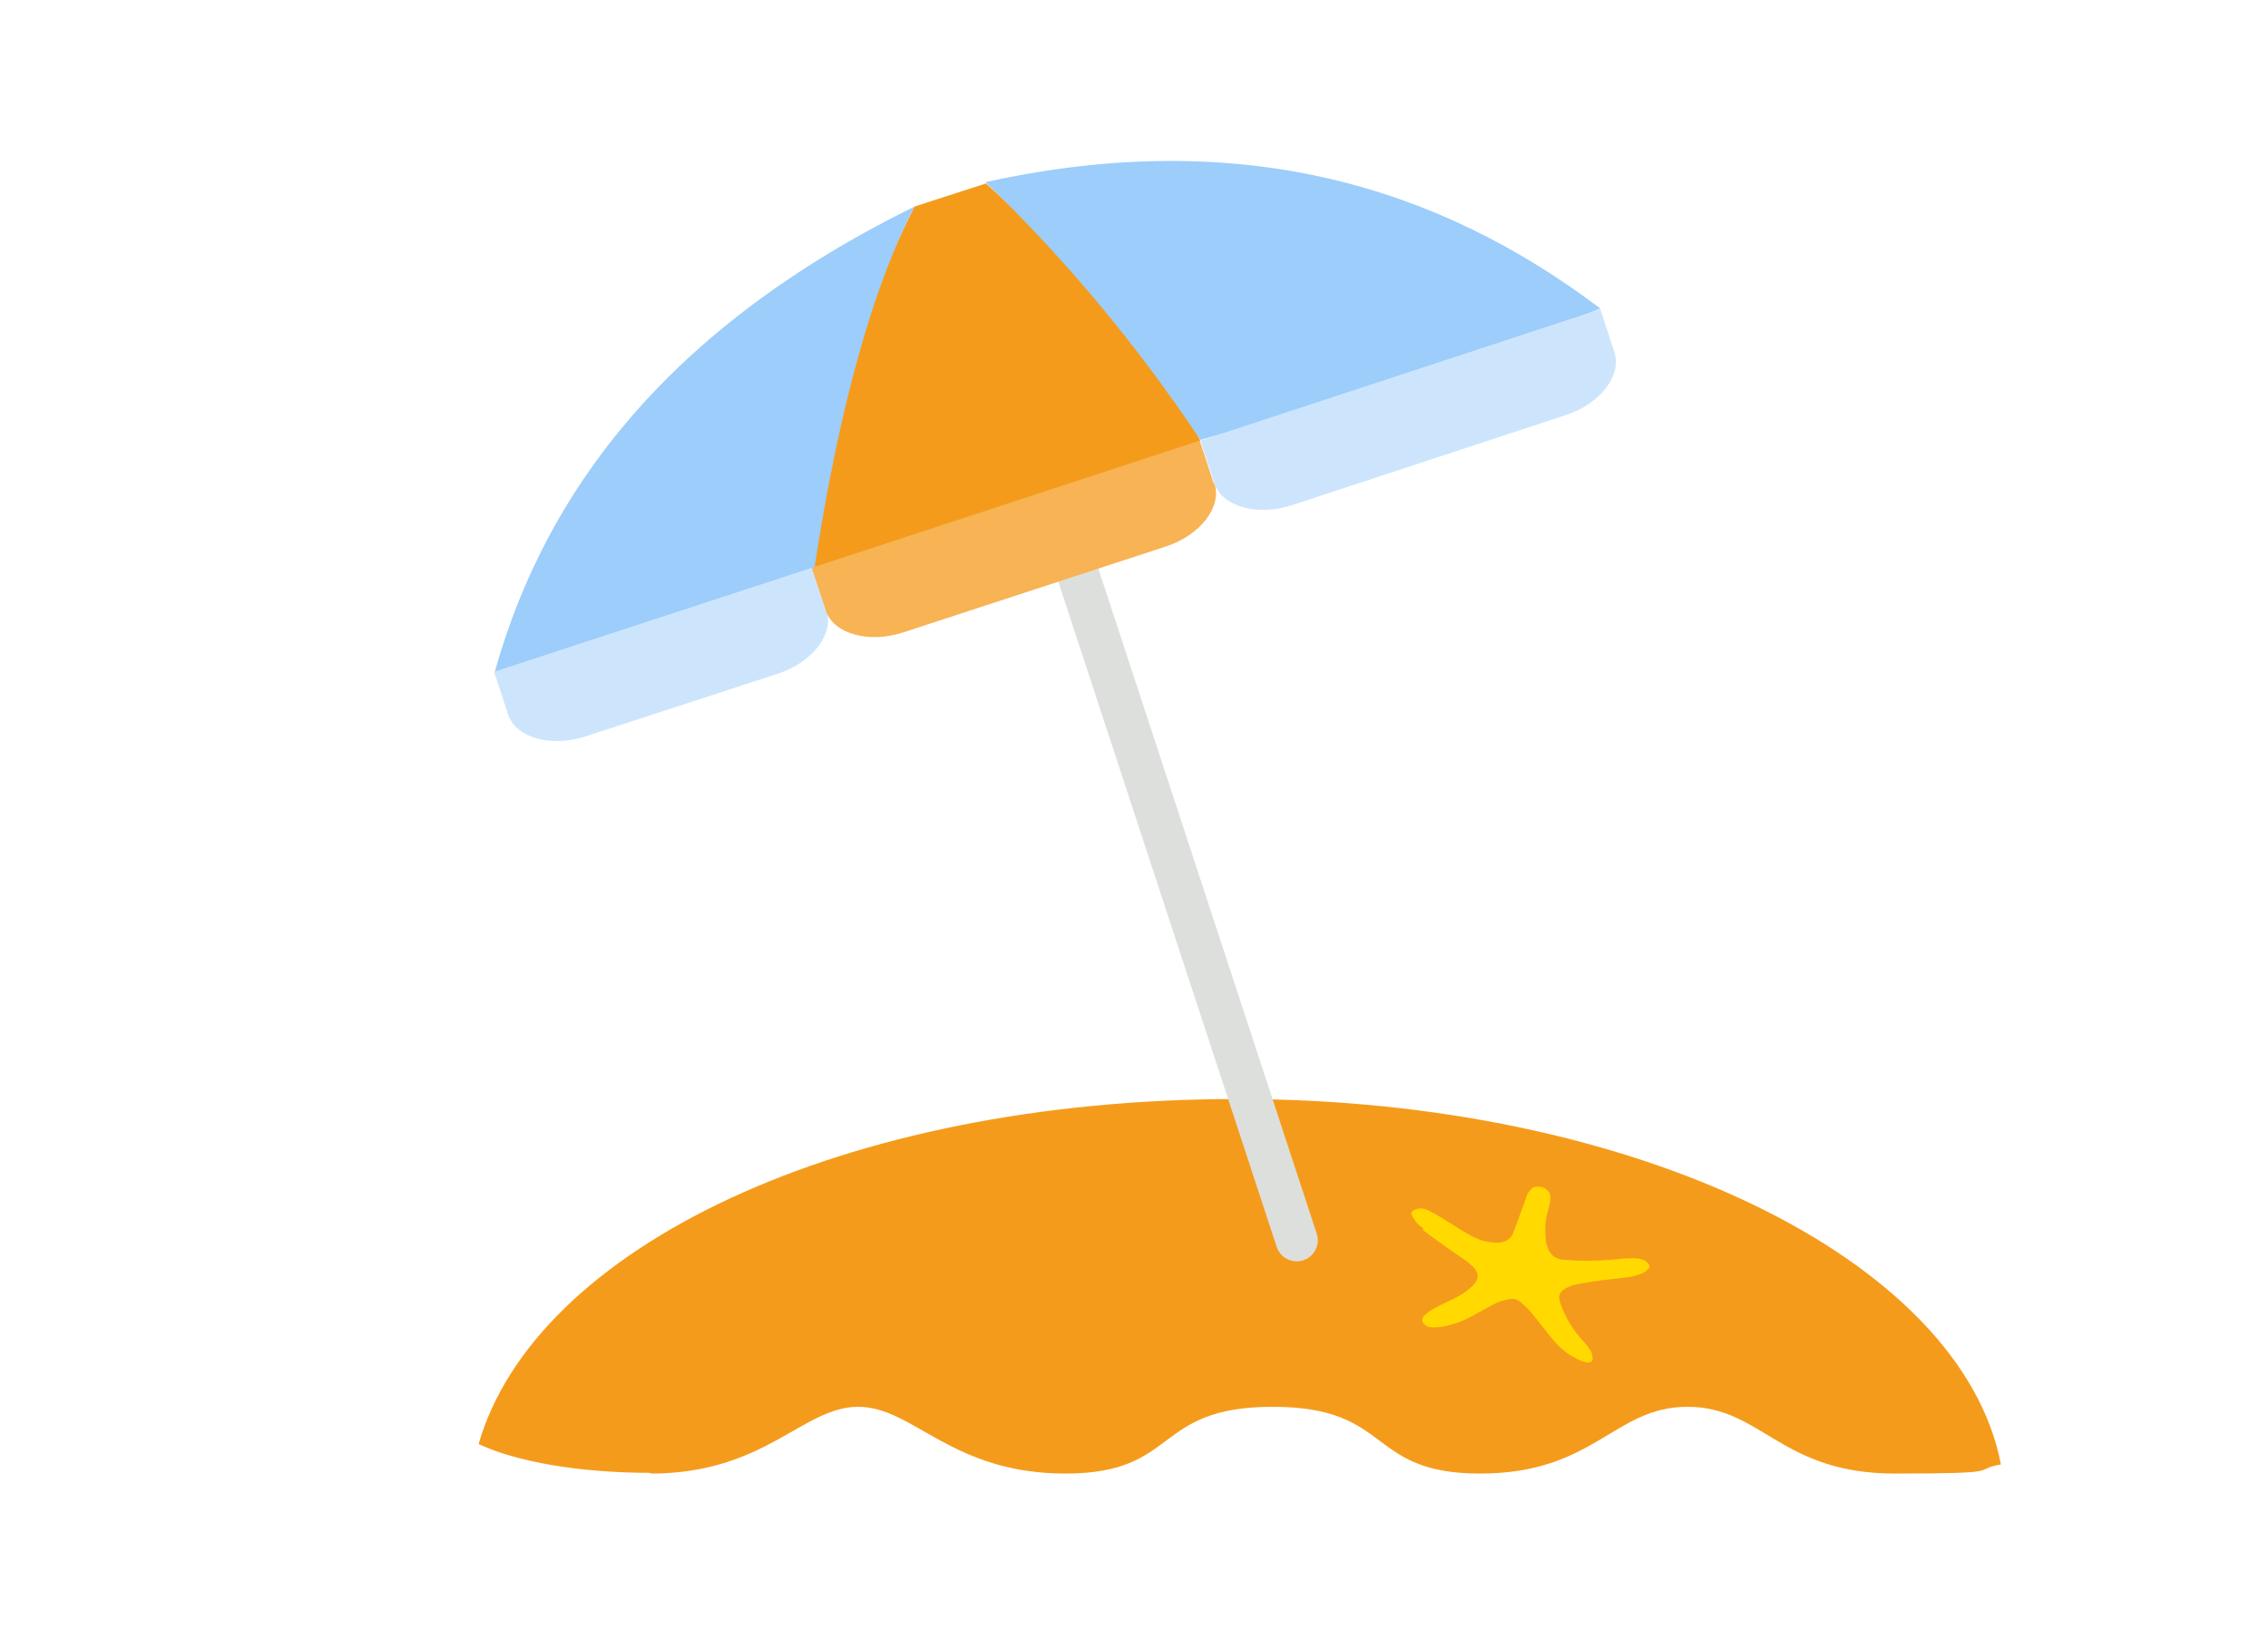 <?xml version="1.0" encoding="UTF-8"?>
<svg id="Layer_1" xmlns="http://www.w3.org/2000/svg" version="1.1" viewBox="0 0 322.7 234.7">
  <!-- Generator: Adobe Illustrator 29.5.1, SVG Export Plug-In . SVG Version: 2.1.0 Build 141)  -->
  <defs>
    <style>
      .st0 {
        fill: none;
        stroke: #dddfdd;
        stroke-linecap: round;
        stroke-linejoin: round;
        stroke-width: 6px;
      }

      .st1 {
        fill: #cde5fc;
      }

      .st2 {
        fill: #f59b1b;
      }

      .st3 {
        fill: #dbdbdb;
      }

      .st4 {
        fill: #ffd900;
      }

      .st5 {
        fill: #f7b354;
      }

      .st6 {
        fill: #9ccdfb;
      }
    </style>
  </defs>
  <g id="Outline">
    <path class="st3" d="M124.5,229.3"/>
  </g>
  <path class="st2" d="M92.6,209.7c16.3,0,21.6-9.5,29.5-9.5,7.9,0,13.2,9.5,29.5,9.5s12.3-9.5,29.5-9.5,13.2,9.5,29.5,9.5,19-9.5,29.5-9.5c10.6,0,13.2,9.5,29.5,9.5s10.7-.5,15.1-1.3c-5.6-29.2-52.1-52-108.6-52s-100,21.3-108,49.1c5.3,2.5,14.3,4.1,24.4,4.1Z"/>
  <path class="st4" d="M202.4,175c1.7,1.3,3.5,2.6,5.3,3.8.6.4,1.2.8,1.7,1.3.8.7,1.1,1.5.6,2.3-.3.5-.8.9-1.3,1.3-1.2.9-2.7,1.5-4.1,2.2-.8.4-1.6.9-2.1,1.5-.2.4-.2.7.2,1.1.4.4.9.4,1.3.4,1.2,0,2.2-.3,3.2-.6,1.7-.6,3.1-1.5,4.6-2.3.7-.4,1.5-.8,2.4-1,1.1-.3,1.7-.2,2.5.6.4.4.8.7,1.1,1.1,1.1,1.3,2.1,2.7,3.2,4,1,1.2,2.3,2.3,4.1,3,1,.4,1.6.2,1.5-.6-.1-.8-.6-1.4-1.2-2.1-1.7-1.8-2.7-3.6-3.4-5.6-.4-1.1,0-1.8,1.3-2.3.9-.4,2-.5,3.1-.7,1.8-.3,3.8-.4,5.6-.7.9-.2,1.7-.4,2.3-.9.3-.3.6-.6.2-1-.3-.4-.8-.6-1.4-.7-.7-.1-1.4,0-2.1,0-2.6.3-5.3.4-8,.2-1.5,0-2.2-.5-2.7-1.5-.1-.3-.2-.6-.3-.9-.2-1.6-.2-3.1.2-4.4.2-.7.3-1.2.4-1.7,0-.3,0-.7-.1-1-.3-.4-.6-.8-1.3-.9-.7-.1-1.1,0-1.4.4-.4.4-.6.8-.7,1.3-.6,1.5-1.1,3.1-1.7,4.6-.5,1.5-1.7,1.9-3.8,1.5-.7-.1-1.4-.4-2-.7-1.4-.7-2.7-1.6-4-2.4-.8-.5-1.6-1-2.5-1.4-.7-.3-1.3-.3-1.9,0-.6.3-.4.7-.1,1.1.3.6.8,1.1,1.5,1.6Z"/>
  <line class="st0" x1="147.9" y1="65" x2="184.5" y2="176.5"/>
  <g id="umbrella">
    <g>
      <path class="st2" d="M130.1,29.4l10.2-3.3c13.1,11.9,23.6,24,30.5,36.6-14.6,7-33.9,13.1-55,18.7.6-17.5,5.8-34.9,14.3-52Z"/>
      <path class="st6" d="M140.3,26c11,10.6,21.2,22.7,30.5,36.6,20.3-5.7,39.5-11.4,56.9-18.7-22.9-17.3-51-26-87.4-18Z"/>
      <path class="st6" d="M115.8,81.4c3.6-23.8,8.5-40.7,14.3-52-35.1,17.3-52.5,40.5-59.7,66.2,17.2-4.3,33.3-8.1,45.4-14.2Z"/>
    </g>
  </g>
  <path class="st1" d="M117.6,86.9c1.1,3.3-2,7.4-7,9l-27.3,8.9c-4.9,1.6-9.9.2-11-3.1l-2-6.1,45.2-14.8s.9,2.7,2,6.1Z"/>
  <path class="st5" d="M172.8,68.8c1.1,3.3-2,7.4-7,9l-37.3,12.2c-4.9,1.6-9.9.2-11-3.1-1.1-3.3-2-6.1-2-6.1l55.2-18.1s.9,2.7,2,6.1Z"/>
  <path class="st1" d="M229.7,50.1c1.1,3.3-2,7.4-7,9l-38.9,12.8c-4.9,1.6-9.9.2-11-3.1s-2-6.1-2-6.1l56.9-18.7,2,6.1Z"/>
</svg>